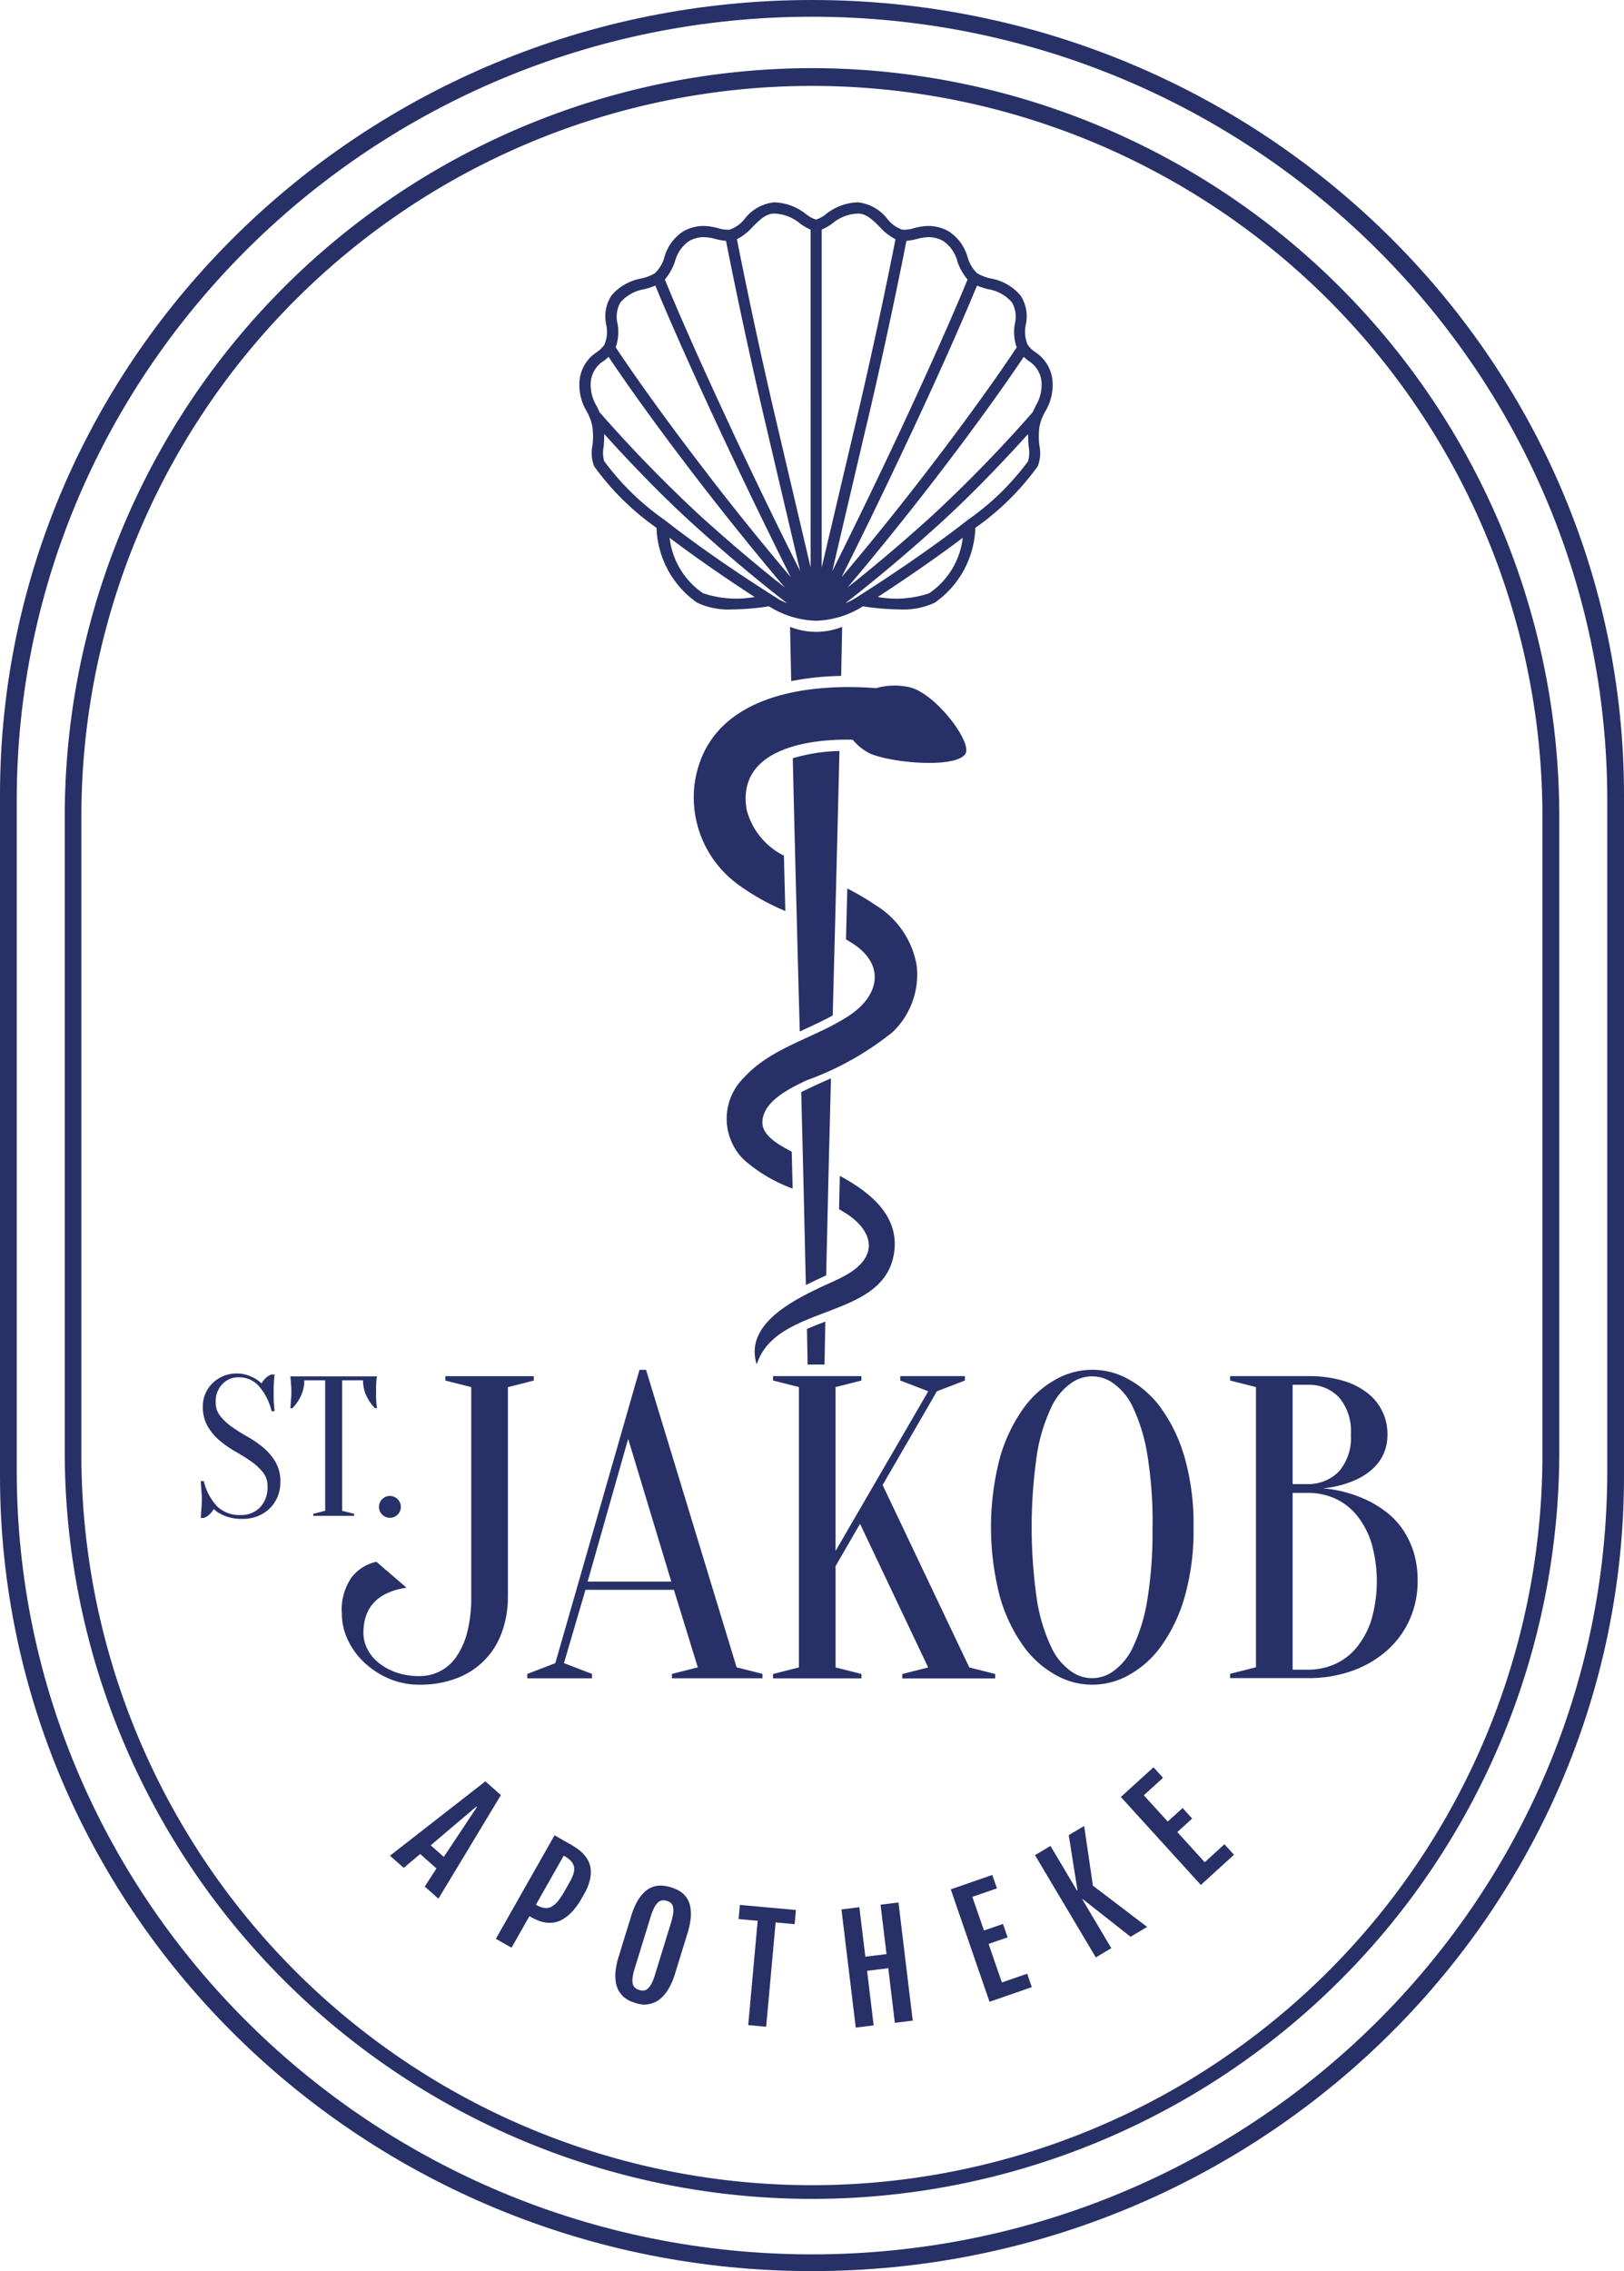 <svg xmlns="http://www.w3.org/2000/svg" width="74.26" height="103.82" viewBox="0 0 74.26 103.82">
  <g id="logo-st-jakob-apotheke-blau" transform="translate(-1252 -557)">
    <g id="Gruppe_97" data-name="Gruppe 97" transform="translate(1269.833 637.789)">
      <path id="Pfad_1" data-name="Pfad 1" d="M152.411,664.22l.71.629-2.857,4.735-.624-.554.535-.828-.744-.661-.753.634-.628-.556Zm-1.9,3.454,1.514-2.279-.027-.023-2.087,1.772Z" transform="translate(-148.05 -663.577)" fill="#273067"/>
      <path id="Pfad_2" data-name="Pfad 2" d="M189.975,684.23l.718.407c.091.051.186.111.29.181a2,2,0,0,1,.291.242,1.383,1.383,0,0,1,.234.318,1.074,1.074,0,0,1,.121.407,1.537,1.537,0,0,1-.043.51,2.45,2.45,0,0,1-.266.634l-.094.165a3.259,3.259,0,0,1-.434.613,1.908,1.908,0,0,1-.43.355,1.161,1.161,0,0,1-.418.153,1.352,1.352,0,0,1-.392,0,1.54,1.54,0,0,1-.351-.1,3.386,3.386,0,0,1-.306-.149l-.069-.039-.818,1.44-.716-.407Zm-.815,3.192a.983.983,0,0,0,.36.13.547.547,0,0,0,.312-.057.989.989,0,0,0,.29-.245,3.166,3.166,0,0,0,.294-.437l.242-.427a2.157,2.157,0,0,0,.176-.382.666.666,0,0,0,.033-.316.533.533,0,0,0-.127-.268,1.159,1.159,0,0,0-.307-.239l-.037-.021-1.271,2.24Z" transform="translate(-182.451 -681.12)" fill="#273067"/>
      <path id="Pfad_3" data-name="Pfad 3" d="M232.526,708.205a2.231,2.231,0,0,1-.266-.1,1.182,1.182,0,0,1-.263-.174,1.074,1.074,0,0,1-.22-.266,1.129,1.129,0,0,1-.138-.381,1.935,1.935,0,0,1-.017-.524,3.341,3.341,0,0,1,.147-.689l.567-1.841a3.34,3.34,0,0,1,.269-.651,1.832,1.832,0,0,1,.311-.417,1.134,1.134,0,0,1,.329-.231,1.069,1.069,0,0,1,.329-.086,1.184,1.184,0,0,1,.312.011,2.021,2.021,0,0,1,.27.064,2.488,2.488,0,0,1,.252.095,1.141,1.141,0,0,1,.261.16,1.037,1.037,0,0,1,.223.252,1.056,1.056,0,0,1,.144.374,1.874,1.874,0,0,1,.021.524,3.365,3.365,0,0,1-.148.7l-.567,1.84a3.186,3.186,0,0,1-.269.645,1.923,1.923,0,0,1-.313.421,1.105,1.105,0,0,1-.334.237,1.281,1.281,0,0,1-.333.1,1.077,1.077,0,0,1-.308,0A1.377,1.377,0,0,1,232.526,708.205Zm.182-.592a.5.5,0,0,0,.213.022.334.334,0,0,0,.186-.093.9.9,0,0,0,.164-.231,2.259,2.259,0,0,0,.153-.395l.729-2.364a2.8,2.8,0,0,0,.1-.425.863.863,0,0,0,0-.3.336.336,0,0,0-.1-.187.423.423,0,0,0-.19-.1.475.475,0,0,0-.22-.022.366.366,0,0,0-.19.1.869.869,0,0,0-.17.242,2.609,2.609,0,0,0-.158.407l-.729,2.364a2.541,2.541,0,0,0-.095.412.85.85,0,0,0,.007.285.34.34,0,0,0,.1.181A.565.565,0,0,0,232.708,707.613Z" transform="translate(-221.307 -697.432)" fill="#273067"/>
      <path id="Pfad_4" data-name="Pfad 4" d="M278.2,710.755l-.871-.078.057-.647,2.563.232-.059.648-.869-.08-.433,4.769-.82-.075Z" transform="translate(-261.387 -703.738)" fill="#273067"/>
      <path id="Pfad_5" data-name="Pfad 5" d="M315.45,709.437l.818-.1.274,2.261.969-.118-.274-2.259.82-.1.652,5.4-.818.1-.3-2.495-.969.118.3,2.495-.818.1Z" transform="translate(-294.806 -702.94)" fill="#273067"/>
      <path id="Pfad_6" data-name="Pfad 6" d="M355.98,699.569l1.9-.659.213.614-1.126.388.531,1.538.869-.3.213.614-.871.3.609,1.761,1.156-.4.212.614-1.934.67Z" transform="translate(-330.338 -693.989)" fill="#273067"/>
      <path id="Pfad_7" data-name="Pfad 7" d="M387.21,682.086l.708-.422,1.213,2.042.022-.012-.4-2.523.705-.421.4,2.73,2.479,1.887-.757.449L389.4,684.1l-.022.012,1.321,2.226-.708.422Z" transform="translate(-357.716 -678.069)" fill="#273067"/>
      <path id="Pfad_8" data-name="Pfad 8" d="M419.05,660.367l1.492-1.357.437.481-.88.8,1.094,1.2.681-.619.437.481-.679.619,1.253,1.378.9-.821.438.48-1.516,1.379Z" transform="translate(-385.63 -659.01)" fill="#273067"/>
    </g>
    <path id="Pfad_109" data-name="Pfad 109" d="M61.629,29.17A34.207,34.207,0,0,0,27.46,63.339v29.25a34.17,34.17,0,0,0,68.339,0V63.34A34.21,34.21,0,0,0,61.629,29.17Zm33.4,63.19a33.405,33.405,0,1,1-66.809,0V63.57a33.405,33.405,0,1,1,66.809,0Z" transform="translate(1227.501 530.945)" fill="#273067"/>
    <path id="Pfad_110" data-name="Pfad 110" d="M40.58,3.91C20.106,3.91,3.45,20.217,3.45,40.26V71.378c0,20.045,16.656,36.352,37.13,36.352S77.71,91.423,77.71,71.378V40.26C77.71,20.217,61.054,3.91,40.58,3.91ZM76.945,71.149c0,19.749-16.313,35.816-36.365,35.816S4.215,90.9,4.215,71.149V40.49c0-19.749,16.313-35.815,36.365-35.815S76.945,20.741,76.945,40.49Z" transform="translate(1248.55 553.09)" fill="#273067"/>
    <g id="Gruppe_98" data-name="Gruppe 98" transform="translate(1278.503 566.254)">
      <path id="Pfad_11" data-name="Pfad 11" d="M252.717,91.981a2.713,2.713,0,0,1-.479-.085,2.235,2.235,0,0,0-.544-.086,1.4,1.4,0,0,0-.662.176,1.628,1.628,0,0,0-.65.936,2.462,2.462,0,0,1-.462.823c.252.615,1.228,2.957,3.1,6.958,1.227,2.619,2.337,4.88,3.083,6.375-.344-1.463-.874-3.719-1.606-6.837C253.552,96.2,252.882,92.829,252.717,91.981Z" transform="translate(-246.028 -90.224)" fill="none"/>
      <path id="Pfad_12" data-name="Pfad 12" d="M278.377,83.07c-.379,0-.675.3-.989.609a2.507,2.507,0,0,1-.718.564c.171.876.836,4.214,1.776,8.219l1.595,6.786V83.8a2.3,2.3,0,0,1-.492-.285A1.919,1.919,0,0,0,278.377,83.07Z" transform="translate(-269.479 -82.562)" fill="none"/>
      <path id="Pfad_13" data-name="Pfad 13" d="M311.473,84.243a2.5,2.5,0,0,1-.72-.564c-.313-.313-.61-.609-.989-.609a1.926,1.926,0,0,0-1.172.448,2.3,2.3,0,0,1-.492.285V99.255c.344-1.464.872-3.707,1.6-6.794C310.638,88.457,311.3,85.12,311.473,84.243Z" transform="translate(-297.033 -82.562)" fill="none"/>
      <path id="Pfad_14" data-name="Pfad 14" d="M233.524,109.77a4.166,4.166,0,0,1-.5.164,1.825,1.825,0,0,0-1.094.6,1.3,1.3,0,0,0-.136.977,2.126,2.126,0,0,1-.084,1.082c.334.506,1.739,2.6,4.209,5.8,1.5,1.949,2.854,3.591,3.8,4.706-.747-1.5-1.872-3.785-3.115-6.437C234.8,112.828,233.829,110.51,233.524,109.77Z" transform="translate(-230.064 -105.969)" fill="none"/>
      <path id="Pfad_15" data-name="Pfad 15" d="M253.234,205.792a4.728,4.728,0,0,0,2.364.175c-.94-.61-2.46-1.627-3.888-2.707A3.563,3.563,0,0,0,253.234,205.792Z" transform="translate(-247.597 -187.93)" fill="none"/>
      <path id="Pfad_16" data-name="Pfad 16" d="M227.445,143.417c1.58,1.435,2.949,2.561,3.9,3.308-.95-1.121-2.359-2.828-3.932-4.868-2.278-2.955-3.655-4.97-4.128-5.677-.067.06-.134.117-.2.173a1.255,1.255,0,0,0-.618,1.086,1.877,1.877,0,0,0,.271.987c.046.088.092.179.137.281A64.324,64.324,0,0,0,227.445,143.417Z" transform="translate(-221.954 -129.122)" fill="none"/>
      <path id="Pfad_17" data-name="Pfad 17" d="M234.952,172.114c-.948-.752-2.277-1.85-3.8-3.231-1.617-1.47-3.185-3.157-4.023-4.083a5.847,5.847,0,0,1-.028.586,1.468,1.468,0,0,0,.02.646,11.757,11.757,0,0,0,2.748,2.682l.137.106c1.444,1.121,3.2,2.321,4.773,3.325l.215.137.031.02.011.006a2.948,2.948,0,0,0,.459.233q-.222-.172-.488-.382Z" transform="translate(-226.005 -154.213)" fill="none"/>
      <path id="Pfad_18" data-name="Pfad 18" d="M325.92,136.361c-.069-.055-.137-.112-.2-.171-.472.708-1.851,2.723-4.126,5.675-1.572,2.04-2.982,3.747-3.931,4.868.947-.746,2.316-1.872,3.895-3.307a64.063,64.063,0,0,0,4.574-4.707c.046-.1.094-.2.139-.285a1.87,1.87,0,0,0,.271-.987A1.261,1.261,0,0,0,325.92,136.361Z" transform="translate(-305.414 -129.131)" fill="none"/>
      <path id="Pfad_19" data-name="Pfad 19" d="M318.207,93.746a2.449,2.449,0,0,1-.464-.824,1.627,1.627,0,0,0-.65-.936,1.414,1.414,0,0,0-.662-.176,2.236,2.236,0,0,0-.544.086,2.8,2.8,0,0,1-.476.084c-.165.847-.835,4.214-1.784,8.26-.733,3.119-1.263,5.374-1.607,6.837.746-1.495,1.857-3.756,3.084-6.375C316.978,96.7,317.954,94.364,318.207,93.746Z" transform="translate(-300.47 -90.224)" fill="none"/>
      <path id="Pfad_20" data-name="Pfad 20" d="M325.188,164.82c-.836.926-2.4,2.612-4.02,4.081-1.521,1.382-2.849,2.48-3.8,3.232l-.058.046q-.263.207-.482.377a2.94,2.94,0,0,0,.454-.229l.014-.007.032-.02.213-.136c1.576-1,3.327-2.2,4.77-3.324l.138-.107a11.732,11.732,0,0,0,2.748-2.682,1.468,1.468,0,0,0,.02-.646A5.846,5.846,0,0,1,325.188,164.82Z" transform="translate(-304.686 -154.23)" fill="none"/>
      <path id="Pfad_21" data-name="Pfad 21" d="M323.5,112.6a2.136,2.136,0,0,1-.084-1.084,1.307,1.307,0,0,0-.136-.977,1.821,1.821,0,0,0-1.094-.6,4.213,4.213,0,0,1-.5-.163c-.3.74-1.281,3.058-3.076,6.891-1.243,2.653-2.367,4.94-3.115,6.437.942-1.116,2.294-2.759,3.8-4.706C321.764,115.2,323.168,113.111,323.5,112.6Z" transform="translate(-303.52 -105.978)" fill="none"/>
      <path id="Pfad_22" data-name="Pfad 22" d="M331.242,205.8a3.562,3.562,0,0,0,1.524-2.531c-1.428,1.08-2.947,2.1-3.886,2.706A4.746,4.746,0,0,0,331.242,205.8Z" transform="translate(-315.25 -187.939)" fill="none"/>
      <path id="Pfad_23" data-name="Pfad 23" d="M239.664,88.487a2.344,2.344,0,0,0,.328-1.22,1.749,1.749,0,0,0-.808-1.481,1.424,1.424,0,0,1-.328-.319.093.093,0,0,0-.009-.015,1.522,1.522,0,0,1-.084-.91,1.758,1.758,0,0,0-.237-1.334,2.318,2.318,0,0,0-1.363-.782,2.076,2.076,0,0,1-.617-.234l-.009-.006a1.636,1.636,0,0,1-.434-.728,2.058,2.058,0,0,0-.887-1.2,1.92,1.92,0,0,0-.9-.233,2.681,2.681,0,0,0-.665.1,1.5,1.5,0,0,1-.536.07,1.486,1.486,0,0,1-.683-.492,1.956,1.956,0,0,0-1.347-.757,2.425,2.425,0,0,0-1.46.539,1.382,1.382,0,0,1-.456.249,1.429,1.429,0,0,1-.456-.249,2.433,2.433,0,0,0-1.46-.539,1.957,1.957,0,0,0-1.347.757,1.5,1.5,0,0,1-.683.492,1.476,1.476,0,0,1-.536-.07,2.729,2.729,0,0,0-.663-.1,1.924,1.924,0,0,0-.9.233,2.058,2.058,0,0,0-.887,1.2,1.617,1.617,0,0,1-.439.733,2.1,2.1,0,0,1-.62.236,2.312,2.312,0,0,0-1.363.782,1.757,1.757,0,0,0-.237,1.334,1.5,1.5,0,0,1-.09.921,1.422,1.422,0,0,1-.331.323,1.749,1.749,0,0,0-.808,1.481,2.34,2.34,0,0,0,.328,1.218,2.315,2.315,0,0,1,.269.72,3.319,3.319,0,0,1,0,.871,1.65,1.65,0,0,0,.08.934,12,12,0,0,0,2.851,2.814,4.351,4.351,0,0,0,1.856,3.422,3.379,3.379,0,0,0,1.616.307,11.418,11.418,0,0,0,1.671-.142l.053.033.025.016a4.255,4.255,0,0,0,2.071.612h0a4.254,4.254,0,0,0,2.069-.612l.026-.016.051-.032a11.418,11.418,0,0,0,1.669.141,3.379,3.379,0,0,0,1.616-.307,4.349,4.349,0,0,0,1.856-3.421,12.037,12.037,0,0,0,2.852-2.815,1.654,1.654,0,0,0,.079-.935,3.426,3.426,0,0,1,0-.871A2.313,2.313,0,0,1,239.664,88.487Zm-20.527-.233a1.87,1.87,0,0,1-.271-.987,1.261,1.261,0,0,1,.618-1.086c.069-.055.138-.112.2-.173.472.707,1.85,2.723,4.128,5.677,1.572,2.04,2.982,3.747,3.932,4.868-.946-.746-2.316-1.872-3.9-3.308a63.7,63.7,0,0,1-4.577-4.711C219.229,88.432,219.181,88.341,219.137,88.253ZM224,96.812a3.56,3.56,0,0,1-1.524-2.532c1.429,1.08,2.949,2.1,3.888,2.707A4.742,4.742,0,0,1,224,96.812Zm3.394.232-.011-.006-.031-.02c-.072-.044-.143-.091-.215-.137-1.577-1-3.328-2.2-4.773-3.325l-.137-.106a11.783,11.783,0,0,1-2.748-2.682,1.469,1.469,0,0,1-.02-.646,5.847,5.847,0,0,0,.028-.586c.836.926,2.4,2.613,4.023,4.083,1.521,1.382,2.849,2.479,3.8,3.231.019.015.037.028.054.043.176.139.34.268.488.382A2.78,2.78,0,0,1,227.391,97.044Zm-3.174-5.669c-2.47-3.2-3.876-5.3-4.209-5.8a2.14,2.14,0,0,0,.084-1.082,1.307,1.307,0,0,1,.136-.977,1.821,1.821,0,0,1,1.094-.6,3.96,3.96,0,0,0,.5-.164c.3.739,1.28,3.058,3.077,6.892,1.243,2.653,2.367,4.94,3.115,6.437C227.07,94.966,225.717,93.323,224.217,91.375Zm1.139-1.946c-1.875-4-2.851-6.342-3.1-6.958a2.462,2.462,0,0,0,.462-.823,1.632,1.632,0,0,1,.65-.936,1.414,1.414,0,0,1,.662-.176,2.244,2.244,0,0,1,.544.086,2.832,2.832,0,0,0,.479.085c.165.847.835,4.214,1.784,8.259.731,3.118,1.262,5.374,1.606,6.837C227.693,94.309,226.583,92.047,225.356,89.429Zm3.565,6.208-1.595-6.786c-.94-4.007-1.6-7.344-1.776-8.219a2.491,2.491,0,0,0,.718-.564c.314-.313.61-.609.989-.609a1.926,1.926,0,0,1,1.172.448,2.3,2.3,0,0,0,.492.285Zm.507-15.445a2.331,2.331,0,0,0,.492-.285,1.916,1.916,0,0,1,1.172-.448c.379,0,.675.3.989.609a2.483,2.483,0,0,0,.72.564c-.171.877-.835,4.213-1.776,8.219l-1.6,6.794V80.192Zm2.09,8.774c.95-4.046,1.618-7.413,1.784-8.26a2.8,2.8,0,0,0,.476-.084,2.235,2.235,0,0,1,.544-.086,1.4,1.4,0,0,1,.662.176,1.628,1.628,0,0,1,.65.936,2.449,2.449,0,0,0,.464.824c-.253.618-1.23,2.958-3.1,6.957-1.227,2.618-2.338,4.88-3.084,6.375C230.256,94.341,230.786,92.085,231.518,88.966Zm1.936.677c1.8-3.834,2.771-6.153,3.076-6.891a3.936,3.936,0,0,0,.5.163,1.825,1.825,0,0,1,1.094.6,1.307,1.307,0,0,1,.136.977,2.137,2.137,0,0,0,.084,1.084c-.335.508-1.741,2.6-4.208,5.8-1.5,1.947-2.854,3.59-3.8,4.706C231.087,94.584,232.212,92.3,233.455,89.643Zm.9,7.169a4.72,4.72,0,0,1-2.363.175c.938-.61,2.458-1.627,3.886-2.706A3.562,3.562,0,0,1,234.351,96.812Zm4.52-6.044a11.783,11.783,0,0,1-2.748,2.682l-.138.107c-1.443,1.121-3.194,2.32-4.77,3.324l-.213.136-.032.02-.014.007a2.782,2.782,0,0,1-.454.229q.22-.17.482-.377l.058-.046c.948-.752,2.278-1.85,3.8-3.232,1.616-1.469,3.184-3.155,4.02-4.081,0,.2.012.4.028.582A1.449,1.449,0,0,1,238.871,90.768Zm.342-2.515c-.046.089-.094.181-.139.285a63.783,63.783,0,0,1-4.574,4.707c-1.579,1.435-2.949,2.561-3.895,3.308.95-1.121,2.359-2.828,3.932-4.868,2.277-2.954,3.654-4.969,4.126-5.675.065.059.134.116.2.171a1.257,1.257,0,0,1,.618,1.086A1.864,1.864,0,0,1,239.212,88.253Z" transform="translate(-218.36 -78.95)" fill="#273067"/>
      <path id="Pfad_24" data-name="Pfad 24" d="M270.582,258.127a3.067,3.067,0,0,0-1.6.023c-3.342-.258-7.716.386-8.3,4.348a4.932,4.932,0,0,0,2.052,4.676,10.591,10.591,0,0,0,2.094,1.165q-.033-1.263-.065-2.532a3.259,3.259,0,0,1-1.706-2.106c-.461-2.729,2.729-3.248,4.853-3.193a2.46,2.46,0,0,0,.8.636c1.136.467,4.071.668,4.371-.035C273.312,260.561,271.758,258.481,270.582,258.127Z" transform="translate(-255.42 -235.946)" fill="#273067"/>
      <path id="Pfad_25" data-name="Pfad 25" d="M279.69,334a11.588,11.588,0,0,0-1.286-.757c-.02.777-.041,1.554-.06,2.326.1.059.2.12.3.184,1.479.948,1.263,2.358-.155,3.3-1.538,1.017-3.538,1.433-4.811,2.833a2.628,2.628,0,0,0,0,3.758,7.008,7.008,0,0,0,2.226,1.316q-.02-.844-.042-1.686c-.5-.27-1.364-.708-1.341-1.352.018-.939,1.216-1.53,2.02-1.91a13.6,13.6,0,0,0,3.935-2.206,3.642,3.642,0,0,0,1.1-3.041A4.025,4.025,0,0,0,279.69,334Z" transform="translate(-266.162 -301.88)" fill="#273067"/>
      <path id="Pfad_26" data-name="Pfad 26" d="M287.288,439.868c-.042-.023-.085-.046-.127-.068q-.018.76-.036,1.522c.153.086.3.178.448.277.614.424,1.195,1.156.767,1.921-.406.724-1.417,1.059-2.124,1.4-1.289.618-3.425,1.713-2.856,3.5.908-2.862,5.968-1.956,6.3-5.249C289.815,441.586,288.542,440.565,287.288,439.868Z" transform="translate(-275.261 -395.299)" fill="#273067"/>
      <path id="Pfad_27" data-name="Pfad 27" d="M303.5,493.8c-.287.109-.57.218-.839.335.011.543.02,1.086.03,1.629h.773Q303.479,494.782,303.5,493.8Z" transform="translate(-292.264 -442.64)" fill="#273067"/>
      <path id="Pfad_28" data-name="Pfad 28" d="M301.6,412.679l.089-.039q.1-4.5.218-9.01l-.078.035c-.292.128-.594.261-.881.4-.118.056-.255.121-.4.195q.115,4.41.212,8.82c.159-.08.307-.152.435-.213S301.46,412.741,301.6,412.679Z" transform="translate(-290.414 -363.59)" fill="#273067"/>
      <path id="Pfad_29" data-name="Pfad 29" d="M297.728,295.112l.2-.092c.456-.21.894-.412,1.307-.639q.161-6.045.308-12.09a7.954,7.954,0,0,0-2.133.332q.081,3.505.174,7.012l.018.7Q297.663,292.724,297.728,295.112Z" transform="translate(-287.661 -257.214)" fill="#273067"/>
      <path id="Pfad_30" data-name="Pfad 30" d="M298.79,236.27a3.2,3.2,0,0,1-2.38,0c.015.827.033,1.654.051,2.481a12.811,12.811,0,0,1,2.285-.236C298.759,237.766,298.777,237.017,298.79,236.27Z" transform="translate(-286.785 -216.869)" fill="#273067"/>
    </g>
    <g id="Gruppe_99" data-name="Gruppe 99" transform="translate(1261.181 619.619)">
      <g id="Gruppe_6" data-name="Gruppe 6" transform="translate(0 0.164)">
        <g id="Gruppe_3" data-name="Gruppe 3">
          <path id="Pfad_31" data-name="Pfad 31" d="M78.582,514.33a.983.983,0,0,0,.218.641,2.641,2.641,0,0,0,.546.5q.327.228.715.447a4.582,4.582,0,0,1,.715.5,2.5,2.5,0,0,1,.546.651,1.776,1.776,0,0,1,.218.91,1.747,1.747,0,0,1-.127.665,1.576,1.576,0,0,1-.36.536,1.655,1.655,0,0,1-.551.355,1.846,1.846,0,0,1-.692.127,2.284,2.284,0,0,1-.592-.068,1.827,1.827,0,0,1-.409-.159,1.245,1.245,0,0,1-.318-.228.993.993,0,0,1-.2.255.611.611,0,0,1-.259.155H77.9q.009-.128.018-.274c.006-.079.012-.167.019-.264s.009-.191.009-.282,0-.2-.009-.306-.012-.192-.019-.277-.012-.191-.018-.282h.137a2.563,2.563,0,0,0,.606,1.152,1.459,1.459,0,0,0,1.079.4,1.188,1.188,0,0,0,.888-.35,1.327,1.327,0,0,0,.342-.969.989.989,0,0,0-.218-.643,2.643,2.643,0,0,0-.546-.5c-.218-.152-.458-.3-.715-.446a4.661,4.661,0,0,1-.715-.5,2.5,2.5,0,0,1-.546-.651,1.776,1.776,0,0,1-.218-.91,1.456,1.456,0,0,1,.118-.583,1.479,1.479,0,0,1,.328-.477,1.545,1.545,0,0,1,.492-.323,1.563,1.563,0,0,1,.61-.118,1.474,1.474,0,0,1,.482.073,2.23,2.23,0,0,1,.355.155,1.837,1.837,0,0,1,.3.228,1,1,0,0,1,.2-.255.6.6,0,0,1,.259-.154h.137c-.012.091-.021.182-.027.273s-.01.175-.014.269,0,.186,0,.277,0,.2,0,.3.007.192.014.277.015.191.027.282h-.137a2.7,2.7,0,0,0-.583-1.152,1.214,1.214,0,0,0-.92-.4,1,1,0,0,0-.746.31A1.13,1.13,0,0,0,78.582,514.33Z" transform="translate(-77.9 -513.01)" fill="#273067"/>
        </g>
        <g id="Gruppe_4" data-name="Gruppe 4" transform="translate(4.096 0.137)">
          <path id="Pfad_32" data-name="Pfad 32" d="M113.478,520.265l.546.137v.091h-1.867V520.4l.546-.137V514.3h-.956a1.635,1.635,0,0,1-.155.71,2,2,0,0,1-.391.565h-.091c.006-.079.012-.16.018-.245s.012-.15.019-.232.009-.165.009-.25c0-.116,0-.217-.009-.306s-.012-.165-.019-.232-.012-.137-.018-.191h3.961a1.42,1.42,0,0,0-.027.191c-.006.067-.011.144-.014.232s0,.19,0,.306c0,.085,0,.169,0,.25s.007.159.014.232.015.168.027.245h-.091a1.98,1.98,0,0,1-.391-.565,1.635,1.635,0,0,1-.155-.71h-.956Z" transform="translate(-111.11 -514.12)" fill="#273067"/>
        </g>
        <g id="Gruppe_5" data-name="Gruppe 5" transform="translate(8.148 5.599)">
          <path id="Pfad_33" data-name="Pfad 33" d="M143.97,558.911a.5.5,0,1,1,.146.355A.483.483,0,0,1,143.97,558.911Z" transform="translate(-143.97 -558.41)" fill="#273067"/>
        </g>
      </g>
      <g id="Gruppe_12" data-name="Gruppe 12" transform="translate(6.45 0)">
        <g id="Gruppe_7" data-name="Gruppe 7" transform="translate(0 0.296)">
          <path id="Pfad_34" data-name="Pfad 34" d="M137.792,524.137a4.658,4.658,0,0,1-.286,1.676,3.467,3.467,0,0,1-2.08,2.079,4.657,4.657,0,0,1-1.676.286,3.473,3.473,0,0,1-1.39-.276,3.836,3.836,0,0,1-1.123-.729,3.4,3.4,0,0,1-.76-1.036,2.8,2.8,0,0,1-.276-1.212,2.559,2.559,0,0,1,.464-1.676,1.954,1.954,0,0,1,1.114-.689l1.38,1.183q-1.972.3-1.972,2.071a1.605,1.605,0,0,0,.178.729,1.928,1.928,0,0,0,.513.631,2.647,2.647,0,0,0,.808.444,3.167,3.167,0,0,0,1.065.168,2.075,2.075,0,0,0,.906-.207,2.023,2.023,0,0,0,.76-.651,3.41,3.41,0,0,0,.513-1.133,6.348,6.348,0,0,0,.187-1.656v-9.564l-1.183-.3v-.2h4.043v.2l-1.183.3v9.564Z" transform="translate(-130.2 -514.08)" fill="#273067"/>
        </g>
        <g id="Gruppe_8" data-name="Gruppe 8" transform="translate(8.481 0.001)">
          <path id="Pfad_35" data-name="Pfad 35" d="M205.673,521.746H201.63l-.985,3.352,1.283.493v.2H198.97v-.2l1.281-.493L204.1,511.69h.3l4.141,13.6,1.183.3v.2h-4.141v-.2l1.183-.3Zm-3.944-.375h3.825l-1.972-6.526Z" transform="translate(-198.97 -511.69)" fill="#273067"/>
        </g>
        <g id="Gruppe_9" data-name="Gruppe 9" transform="translate(19.718 0.296)">
          <path id="Pfad_36" data-name="Pfad 36" d="M292.949,522.756v4.633l1.183.3v.2H290.09v-.2l1.183-.3V514.573l-1.183-.3v-.2h4.041v.2l-1.183.3v7.493l4.239-7.3-1.281-.493v-.2h2.957v.2l-1.281.493L295.1,519.05l3.964,8.34,1.183.3v.2H296v-.2l1.183-.3-3.115-6.566Z" transform="translate(-290.09 -514.08)" fill="#273067"/>
        </g>
        <g id="Gruppe_10" data-name="Gruppe 10" transform="translate(29.675)">
          <path id="Pfad_37" data-name="Pfad 37" d="M380.1,518.877a11.1,11.1,0,0,1-.4,3.164,7.284,7.284,0,0,1-1.064,2.248,4.524,4.524,0,0,1-1.488,1.341,3.386,3.386,0,0,1-3.352,0,4.512,4.512,0,0,1-1.489-1.341,7.284,7.284,0,0,1-1.064-2.248,12.581,12.581,0,0,1,0-6.329,7.3,7.3,0,0,1,1.064-2.248,4.511,4.511,0,0,1,1.489-1.341,3.385,3.385,0,0,1,3.352,0,4.523,4.523,0,0,1,1.488,1.341,7.283,7.283,0,0,1,1.064,2.248A11.07,11.07,0,0,1,380.1,518.877Zm-1.873,0a19.006,19.006,0,0,0-.247-3.362,7.959,7.959,0,0,0-.651-2.12,2.766,2.766,0,0,0-.9-1.1,1.638,1.638,0,0,0-1.934,0,2.777,2.777,0,0,0-.9,1.1,7.9,7.9,0,0,0-.65,2.12,23.034,23.034,0,0,0,0,6.724,7.914,7.914,0,0,0,.65,2.12,2.769,2.769,0,0,0,.9,1.1,1.638,1.638,0,0,0,1.934,0,2.77,2.77,0,0,0,.9-1.1,7.942,7.942,0,0,0,.651-2.12A18.987,18.987,0,0,0,378.223,518.877Z" transform="translate(-370.83 -511.68)" fill="#273067"/>
        </g>
        <g id="Gruppe_11" data-name="Gruppe 11" transform="translate(40.617 0.296)">
          <path id="Pfad_38" data-name="Pfad 38" d="M459.56,527.882v-.2l1.183-.3V514.573l-1.183-.3v-.2h3.549a5.544,5.544,0,0,1,1.607.207,3.328,3.328,0,0,1,1.133.572,2.352,2.352,0,0,1,.906,1.883,2.155,2.155,0,0,1-.128.769,2.02,2.02,0,0,1-.335.582,2.441,2.441,0,0,1-.474.434,2.952,2.952,0,0,1-.541.306,4.647,4.647,0,0,1-1.479.375,5.857,5.857,0,0,1,2.168.612,5.129,5.129,0,0,1,.8.522,3.488,3.488,0,0,1,.691.75,3.952,3.952,0,0,1,.493,1.025,4.352,4.352,0,0,1,.186,1.331,4.266,4.266,0,0,1-.355,1.735,4.137,4.137,0,0,1-1.015,1.41,4.819,4.819,0,0,1-1.587.946,5.882,5.882,0,0,1-2.071.345H459.56Zm2.859-8.873h.691a1.957,1.957,0,0,0,1.429-.582,2.342,2.342,0,0,0,.543-1.686,2.378,2.378,0,0,0-.543-1.7,1.88,1.88,0,0,0-1.429-.572h-.691Zm0,.4v8.084h.691a3.022,3.022,0,0,0,1.243-.255,2.739,2.739,0,0,0,1-.769,3.834,3.834,0,0,0,.67-1.262,6.365,6.365,0,0,0,0-3.51,3.857,3.857,0,0,0-.67-1.262,2.751,2.751,0,0,0-1-.77,3.021,3.021,0,0,0-1.243-.255h-.691Z" transform="translate(-459.56 -514.08)" fill="#273067"/>
        </g>
      </g>
    </g>
  </g>
</svg>
